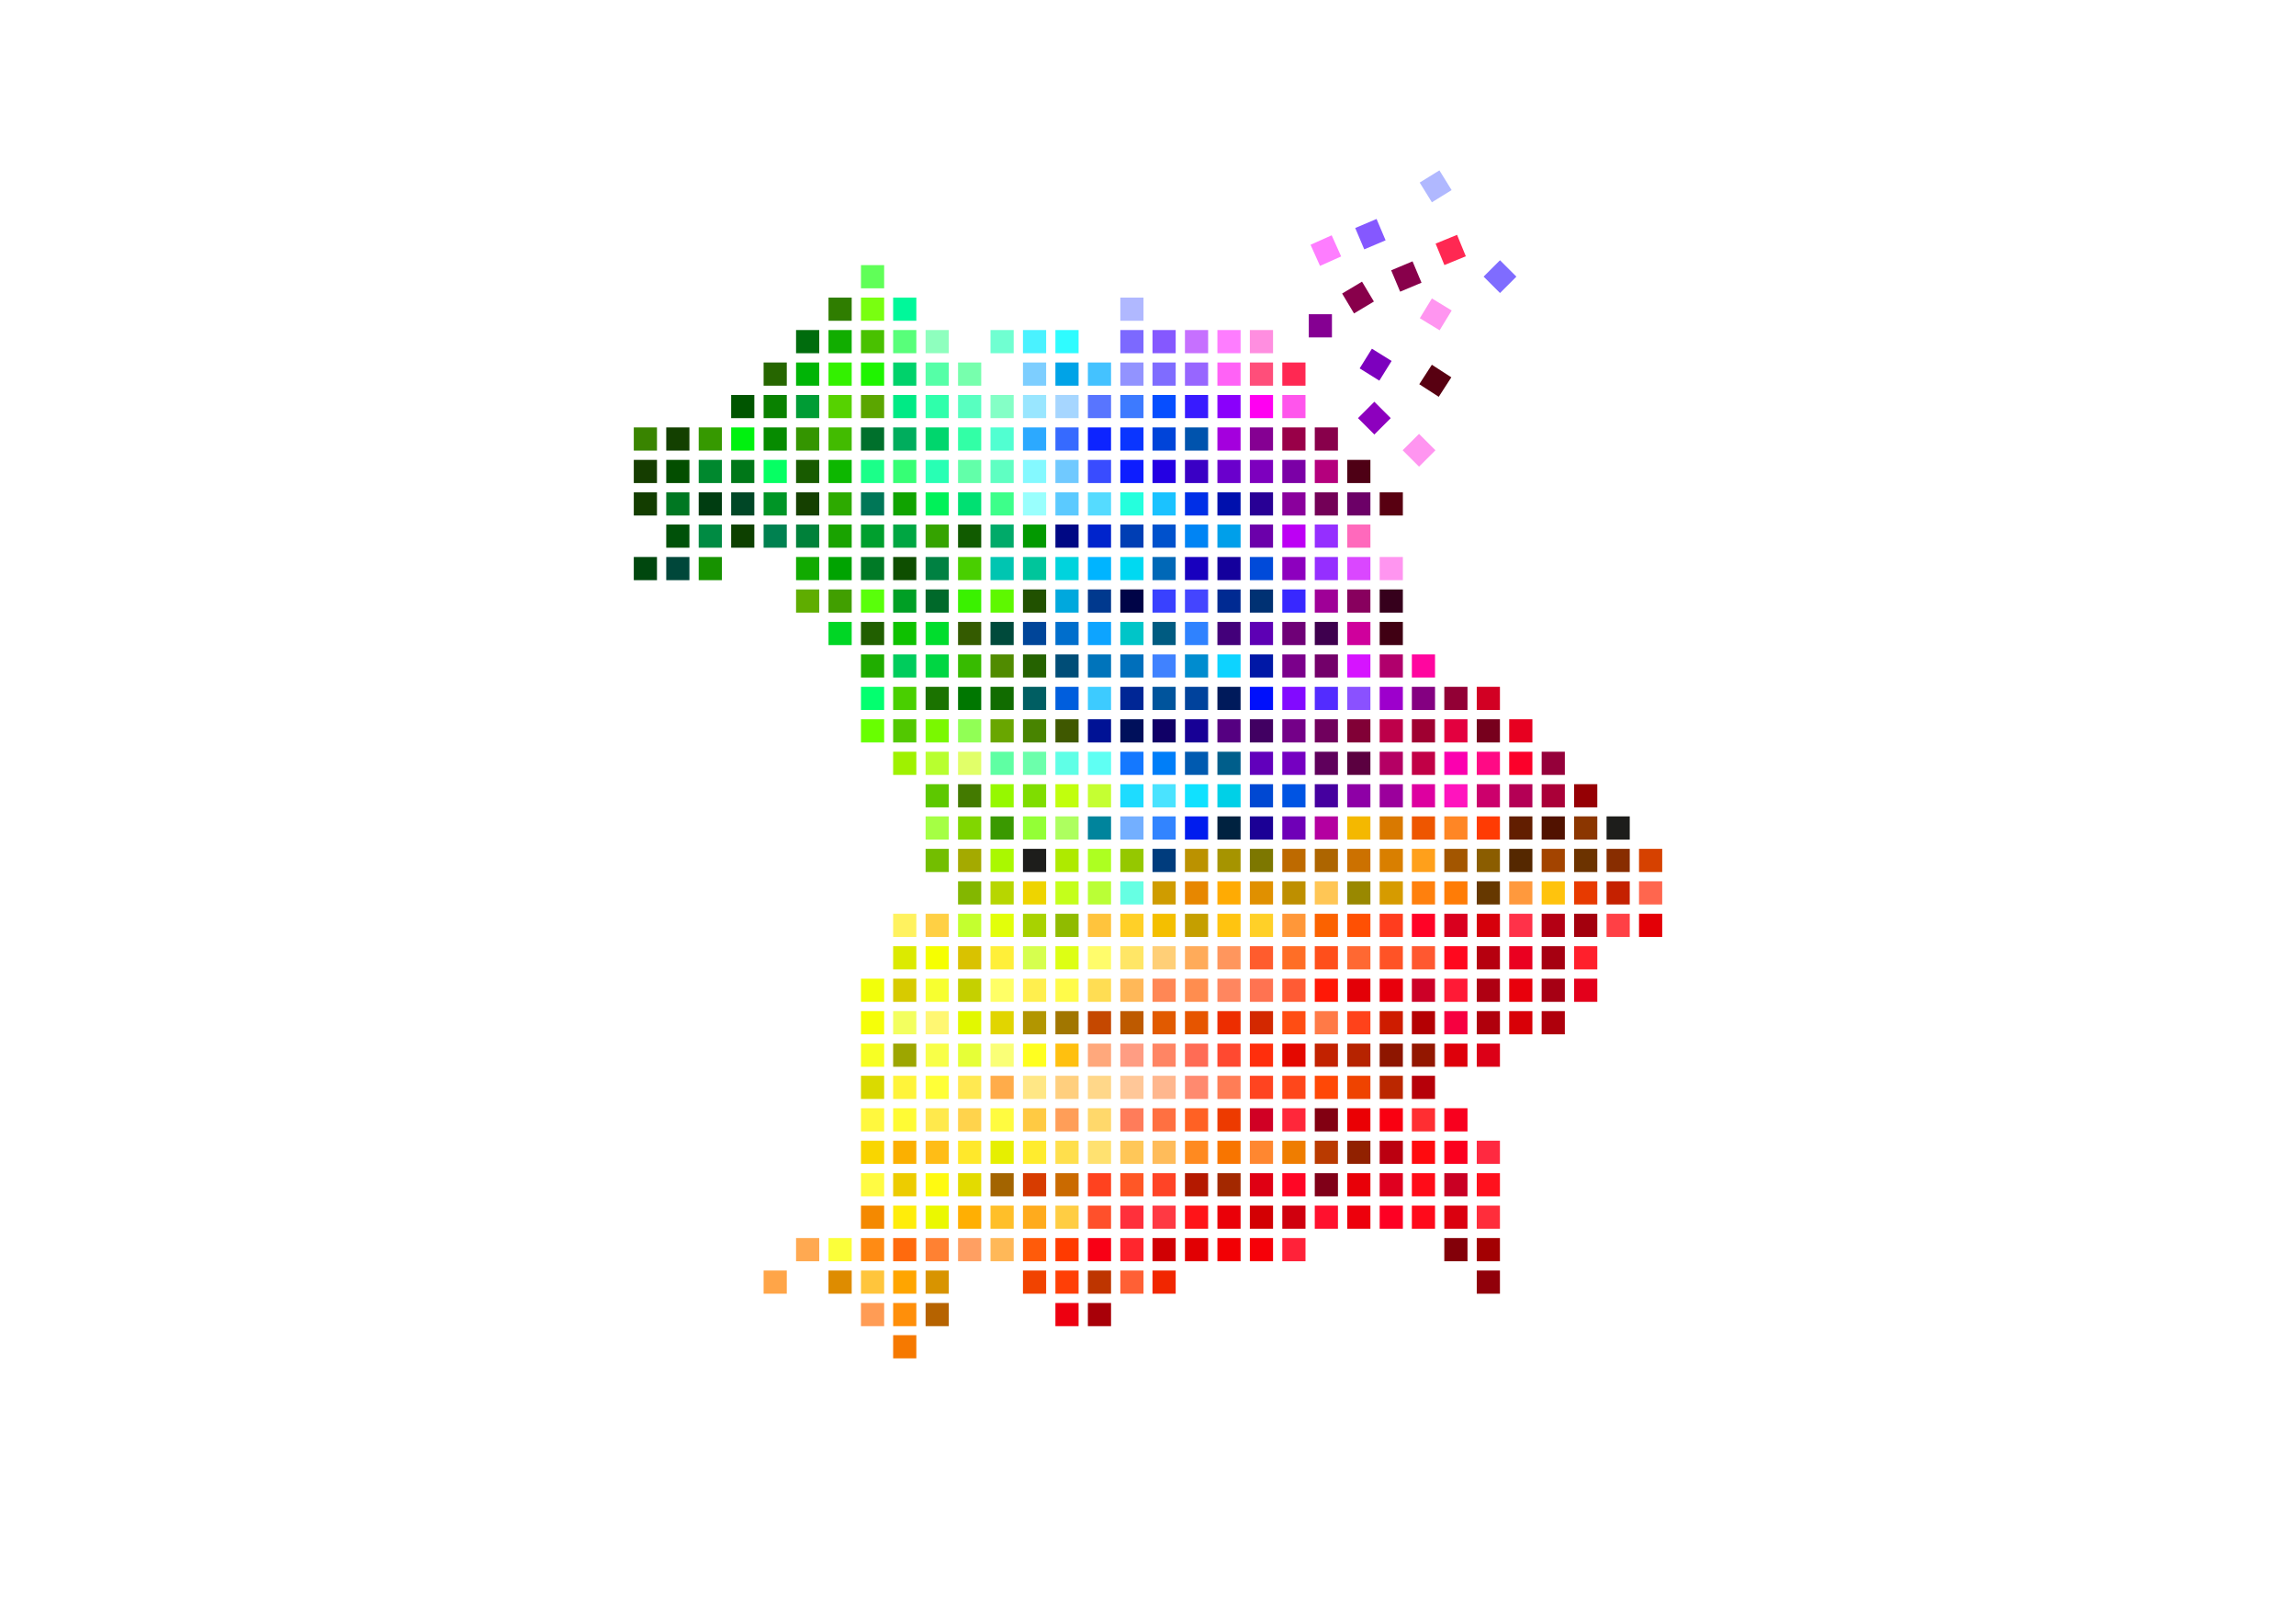 <?xml version="1.0" encoding="utf-8"?>
<!-- Generator: Adobe Illustrator 19.0.1, SVG Export Plug-In . SVG Version: 6.00 Build 0)  -->
<svg version="1.1" id="Ebene_2" xmlns="http://www.w3.org/2000/svg" xmlns:xlink="http://www.w3.org/1999/xlink" x="0px" y="0px"
	 viewBox="0 0 841.9 595.3" enable-background="new 0 0 841.9 595.3" xml:space="preserve">
<rect x="315.7" y="97.2" fill="#60FF58" width="8.5" height="8.5"/>
<rect x="315.7" y="109.1" fill="#79FF10" width="8.5" height="8.5"/>
<rect x="327.5" y="121" fill="#58FF7A" width="8.5" height="8.5"/>
<rect x="339.4" y="121" fill="#8EFFBE" width="8.5" height="8.5"/>
<rect x="363.2" y="121" fill="#70FFD1" width="8.5" height="8.5"/>
<rect x="375.1" y="121" fill="#4AF2FF" width="8.5" height="8.5"/>
<rect x="387" y="121" fill="#2FFCFF" width="8.5" height="8.5"/>
<rect x="410.8" y="121" fill="#7C69FF" width="8.5" height="8.5"/>
<rect x="410.8" y="109.1" fill="#B0B8FF" width="8.5" height="8.5"/>
<rect x="522" y="64.2" transform="matrix(0.851 -0.526 0.526 0.851 42.583 286.867)" fill="#B0B8FF" width="8.5" height="8.5"/>
<rect x="422.6" y="121" fill="#8558FF" width="8.5" height="8.5"/>
<rect x="498.2" y="81.8" transform="matrix(0.921 -0.39 0.39 0.921 6.186 202.551)" fill="#8558FF" width="8.5" height="8.5"/>
<rect x="434.5" y="121" fill="#C670FF" width="8.5" height="8.5"/>
<rect x="446.4" y="121" fill="#FE7DFF" width="8.5" height="8.5"/>
<rect x="482.1" y="87.4" transform="matrix(0.912 -0.409 0.409 0.912 5.125 207.206)" fill="#FE7DFF" width="8.5" height="8.5"/>
<rect x="458.3" y="121" fill="#FF8EE0" width="8.5" height="8.5"/>
<rect x="315.7" y="121" fill="#49C100" width="8.5" height="8.5"/>
<rect x="303.8" y="121" fill="#11AD00" width="8.5" height="8.5"/>
<rect x="291.9" y="121" fill="#006C0D" width="8.5" height="8.5"/>
<rect x="327.5" y="132.9" fill="#00D26B" width="8.5" height="8.5"/>
<rect x="339.4" y="132.9" fill="#55FFA7" width="8.5" height="8.5"/>
<rect x="351.3" y="132.9" fill="#77FFAD" width="8.5" height="8.5"/>
<rect x="375.1" y="132.9" fill="#7DCEFF" width="8.5" height="8.5"/>
<rect x="387" y="132.9" fill="#00A3E7" width="8.5" height="8.5"/>
<rect x="398.9" y="132.9" fill="#44C2FF" width="8.5" height="8.5"/>
<rect x="410.8" y="132.9" fill="#9293FF" width="8.5" height="8.5"/>
<rect x="422.6" y="132.9" fill="#7F6CFF" width="8.5" height="8.5"/>
<rect x="545.8" y="97.2" transform="matrix(0.707 0.707 -0.707 0.707 232.862 -359.19)" fill="#7F6CFF" width="8.5" height="8.5"/>
<rect x="434.5" y="132.9" fill="#9766FF" width="8.5" height="8.5"/>
<rect x="446.4" y="132.9" fill="#FF62F6" width="8.5" height="8.5"/>
<rect x="458.3" y="132.9" fill="#FF4E7A" width="8.5" height="8.5"/>
<rect x="470.2" y="132.9" fill="#FF2852" width="8.5" height="8.5"/>
<rect x="527.9" y="87.3" transform="matrix(0.925 -0.379 0.379 0.925 5.015 208.637)" fill="#FF2852" width="8.5" height="8.5"/>
<rect x="315.7" y="132.9" fill="#1FF400" width="8.5" height="8.5"/>
<rect x="303.8" y="132.9" fill="#33F100" width="8.5" height="8.5"/>
<rect x="291.9" y="132.9" fill="#00B406" width="8.5" height="8.5"/>
<rect x="280" y="132.9" fill="#266600" width="8.5" height="8.5"/>
<rect x="327.5" y="144.8" fill="#00EA85" width="8.5" height="8.5"/>
<rect x="339.4" y="144.8" fill="#2FFFAB" width="8.5" height="8.5"/>
<rect x="351.3" y="144.8" fill="#58FFC0" width="8.5" height="8.5"/>
<rect x="363.2" y="144.8" fill="#84FFC6" width="8.5" height="8.5"/>
<rect x="375.1" y="144.8" fill="#99E6FF" width="8.5" height="8.5"/>
<rect x="387" y="144.8" fill="#A6D6FF" width="8.5" height="8.5"/>
<rect x="398.9" y="144.8" fill="#5875FF" width="8.5" height="8.5"/>
<rect x="410.8" y="144.8" fill="#3D7AFF" width="8.5" height="8.5"/>
<rect x="422.6" y="144.8" fill="#064EFF" width="8.5" height="8.5"/>
<rect x="434.5" y="144.8" fill="#381BFF" width="8.5" height="8.5"/>
<rect x="446.4" y="144.8" fill="#8A00FB" width="8.5" height="8.5"/>
<rect x="458.3" y="144.8" fill="#FF00F1" width="8.5" height="8.5"/>
<rect x="470.2" y="144.8" fill="#FF55EC" width="8.5" height="8.5"/>
<rect x="315.7" y="144.8" fill="#5BA600" width="8.5" height="8.5"/>
<rect x="303.8" y="144.8" fill="#56D200" width="8.5" height="8.5"/>
<rect x="291.9" y="144.8" fill="#009C35" width="8.5" height="8.5"/>
<rect x="280" y="144.8" fill="#098100" width="8.5" height="8.5"/>
<rect x="268.1" y="144.8" fill="#005500" width="8.5" height="8.5"/>
<rect x="327.5" y="156.7" fill="#00AD5D" width="8.5" height="8.5"/>
<rect x="339.4" y="156.7" fill="#00D66D" width="8.5" height="8.5"/>
<rect x="351.3" y="156.7" fill="#32FFA6" width="8.5" height="8.5"/>
<rect x="363.2" y="156.7" fill="#51FFD1" width="8.5" height="8.5"/>
<rect x="375.1" y="156.7" fill="#2CA9FF" width="8.5" height="8.5"/>
<rect x="387" y="156.7" fill="#366AFF" width="8.5" height="8.5"/>
<rect x="398.9" y="156.7" fill="#0D24FF" width="8.5" height="8.5"/>
<rect x="410.8" y="156.7" fill="#0A35FF" width="8.5" height="8.5"/>
<rect x="422.6" y="156.7" fill="#0044D9" width="8.5" height="8.5"/>
<rect x="434.5" y="156.7" fill="#0053AD" width="8.5" height="8.5"/>
<rect x="446.4" y="156.7" fill="#A400DD" width="8.5" height="8.5"/>
<rect x="458.3" y="156.7" fill="#850092" width="8.5" height="8.5"/>
<rect x="479.9" y="115.2" fill="#850092" width="8.5" height="8.5"/>
<rect x="470.2" y="156.7" fill="#990048" width="8.5" height="8.5"/>
<rect x="482.1" y="156.7" fill="#88004B" width="8.5" height="8.5"/>
<rect x="494" y="104.9" transform="matrix(0.513 0.858 -0.858 0.513 336.007 -374.411)" fill="#88004B" width="8.5" height="8.5"/>
<rect x="511.5" y="97.2" transform="matrix(0.922 -0.387 0.387 0.922 0.895 207.432)" fill="#88004B" width="8.5" height="8.5"/>
<rect x="315.7" y="156.7" fill="#00702C" width="8.5" height="8.5"/>
<rect x="303.8" y="156.7" fill="#42BB00" width="8.5" height="8.5"/>
<rect x="291.9" y="156.7" fill="#349500" width="8.5" height="8.5"/>
<rect x="280" y="156.7" fill="#068B00" width="8.5" height="8.5"/>
<rect x="268.1" y="156.7" fill="#00F10F" width="8.5" height="8.5"/>
<rect x="256.2" y="156.7" fill="#369900" width="8.5" height="8.5"/>
<rect x="244.3" y="156.7" fill="#134000" width="8.5" height="8.5"/>
<rect x="232.4" y="156.7" fill="#398400" width="8.5" height="8.5"/>
<rect x="327.5" y="168.6" fill="#36FF75" width="8.5" height="8.5"/>
<rect x="339.4" y="168.6" fill="#28FFB4" width="8.5" height="8.5"/>
<rect x="351.3" y="168.6" fill="#62FFA9" width="8.5" height="8.5"/>
<rect x="363.2" y="168.6" fill="#5FFFC2" width="8.5" height="8.5"/>
<rect x="375.1" y="168.6" fill="#84F9FF" width="8.5" height="8.5"/>
<rect x="387" y="168.6" fill="#70C9FF" width="8.5" height="8.5"/>
<rect x="398.9" y="168.6" fill="#394CFF" width="8.5" height="8.5"/>
<rect x="410.8" y="168.6" fill="#0D1DFF" width="8.5" height="8.5"/>
<rect x="422.6" y="168.6" fill="#2400E3" width="8.5" height="8.5"/>
<rect x="434.5" y="168.6" fill="#3A00C5" width="8.5" height="8.5"/>
<rect x="446.4" y="168.6" fill="#6A00CC" width="8.5" height="8.5"/>
<rect x="458.3" y="168.6" fill="#7D00BE" width="8.5" height="8.5"/>
<rect x="500" y="129.4" transform="matrix(0.849 0.529 -0.529 0.849 147.008 -246.52)" fill="#7D00BE" width="8.5" height="8.5"/>
<rect x="470.2" y="168.6" fill="#7B00A6" width="8.5" height="8.5"/>
<rect x="482.1" y="168.6" fill="#B4007D" width="8.5" height="8.5"/>
<rect x="494" y="168.6" fill="#4E0015" width="8.5" height="8.5"/>
<rect x="315.7" y="168.6" fill="#1BFF89" width="8.5" height="8.5"/>
<rect x="303.8" y="168.6" fill="#0DB700" width="8.5" height="8.5"/>
<rect x="291.9" y="168.6" fill="#185B00" width="8.5" height="8.5"/>
<rect x="280" y="168.6" fill="#06FF63" width="8.5" height="8.5"/>
<rect x="268.1" y="168.6" fill="#007718" width="8.5" height="8.5"/>
<rect x="256.2" y="168.6" fill="#00882E" width="8.5" height="8.5"/>
<rect x="244.3" y="168.6" fill="#034E00" width="8.5" height="8.5"/>
<rect x="232.4" y="168.6" fill="#153D00" width="8.5" height="8.5"/>
<rect x="327.5" y="180.5" fill="#10A300" width="8.5" height="8.5"/>
<rect x="339.4" y="180.5" fill="#00F159" width="8.5" height="8.5"/>
<rect x="351.3" y="180.5" fill="#00E072" width="8.5" height="8.5"/>
<rect x="363.2" y="180.5" fill="#3DFF8A" width="8.5" height="8.5"/>
<rect x="375.1" y="180.5" fill="#99FFFD" width="8.5" height="8.5"/>
<rect x="387" y="180.5" fill="#5BCAFF" width="8.5" height="8.5"/>
<rect x="398.9" y="180.5" fill="#55DBFF" width="8.5" height="8.5"/>
<rect x="410.8" y="180.5" fill="#25FFDD" width="8.5" height="8.5"/>
<rect x="422.6" y="180.5" fill="#1BC2FF" width="8.5" height="8.5"/>
<rect x="434.5" y="180.5" fill="#002FE7" width="8.5" height="8.5"/>
<rect x="446.4" y="180.5" fill="#0010AD" width="8.5" height="8.5"/>
<rect x="458.3" y="180.5" fill="#280095" width="8.5" height="8.5"/>
<rect x="470.2" y="180.5" fill="#8A009C" width="8.5" height="8.5"/>
<rect x="482.1" y="180.5" fill="#730057" width="8.5" height="8.5"/>
<rect x="494" y="180.5" fill="#6C0067" width="8.5" height="8.5"/>
<rect x="505.9" y="180.5" fill="#580011" width="8.5" height="8.5"/>
<rect x="522" y="135.2" transform="matrix(0.84 0.543 -0.543 0.84 159.97 -263.294)" fill="#580011" width="8.5" height="8.5"/>
<rect x="315.7" y="180.5" fill="#007757" width="8.5" height="8.5"/>
<rect x="303.8" y="180.5" fill="#2DAA00" width="8.5" height="8.5"/>
<rect x="291.9" y="180.5" fill="#154000" width="8.5" height="8.5"/>
<rect x="280" y="180.5" fill="#009526" width="8.5" height="8.5"/>
<rect x="268.1" y="180.5" fill="#004726" width="8.5" height="8.5"/>
<rect x="256.2" y="180.5" fill="#003D11" width="8.5" height="8.5"/>
<rect x="244.3" y="180.5" fill="#007722" width="8.5" height="8.5"/>
<rect x="232.4" y="180.5" fill="#133D00" width="8.5" height="8.5"/>
<rect x="327.5" y="192.3" fill="#00A642" width="8.5" height="8.5"/>
<rect x="339.4" y="192.3" fill="#35A300" width="8.5" height="8.5"/>
<rect x="351.3" y="192.3" fill="#115B00" width="8.5" height="8.5"/>
<rect x="363.2" y="192.3" fill="#00AA69" width="8.5" height="8.5"/>
<rect x="375.1" y="192.3" fill="#029900" width="8.5" height="8.5"/>
<rect x="387" y="192.3" fill="#000884" width="8.5" height="8.5"/>
<rect x="398.9" y="192.3" fill="#0024CC" width="8.5" height="8.5"/>
<rect x="410.8" y="192.3" fill="#003EB4" width="8.5" height="8.5"/>
<rect x="422.6" y="192.3" fill="#0051CC" width="8.5" height="8.5"/>
<rect x="434.5" y="192.3" fill="#0084F4" width="8.5" height="8.5"/>
<rect x="446.4" y="192.3" fill="#009FEA" width="8.5" height="8.5"/>
<rect x="458.3" y="192.3" fill="#6B00AA" width="8.5" height="8.5"/>
<rect x="470.2" y="192.3" fill="#BD00F4" width="8.5" height="8.5"/>
<rect x="482.1" y="192.3" fill="#952FFF" width="8.5" height="8.5"/>
<rect x="494" y="192.3" fill="#FF69BC" width="8.5" height="8.5"/>
<rect x="315.7" y="192.3" fill="#009F2E" width="8.5" height="8.5"/>
<rect x="303.8" y="192.3" fill="#19A300" width="8.5" height="8.5"/>
<rect x="291.9" y="192.3" fill="#00813A" width="8.5" height="8.5"/>
<rect x="280" y="192.3" fill="#008150" width="8.5" height="8.5"/>
<rect x="268.1" y="192.3" fill="#0D4000" width="8.5" height="8.5"/>
<rect x="256.2" y="192.3" fill="#008B43" width="8.5" height="8.5"/>
<rect x="244.3" y="192.3" fill="#005109" width="8.5" height="8.5"/>
<rect x="327.5" y="204.2" fill="#0E4E00" width="8.5" height="8.5"/>
<rect x="339.4" y="204.2" fill="#008142" width="8.5" height="8.5"/>
<rect x="351.3" y="204.2" fill="#49CF00" width="8.5" height="8.5"/>
<rect x="363.2" y="204.2" fill="#00C5B1" width="8.5" height="8.5"/>
<rect x="375.1" y="204.2" fill="#00C59B" width="8.5" height="8.5"/>
<rect x="387" y="204.2" fill="#00D3DD" width="8.5" height="8.5"/>
<rect x="398.9" y="204.2" fill="#00B4FF" width="8.5" height="8.5"/>
<rect x="410.8" y="204.2" fill="#00D9F1" width="8.5" height="8.5"/>
<rect x="422.6" y="204.2" fill="#0068B7" width="8.5" height="8.5"/>
<rect x="434.5" y="204.2" fill="#1800BE" width="8.5" height="8.5"/>
<rect x="446.4" y="204.2" fill="#14009C" width="8.5" height="8.5"/>
<rect x="458.3" y="204.2" fill="#004AD9" width="8.5" height="8.5"/>
<rect x="470.2" y="204.2" fill="#8D00BE" width="8.5" height="8.5"/>
<rect x="499.8" y="149" transform="matrix(0.707 -0.707 0.707 0.707 39.237 401.306)" fill="#8D00BE" width="8.5" height="8.5"/>
<rect x="482.1" y="204.2" fill="#952FFF" width="8.5" height="8.5"/>
<rect x="494" y="204.2" fill="#DA47FF" width="8.5" height="8.5"/>
<rect x="505.9" y="204.2" fill="#FF95F0" width="8.5" height="8.5"/>
<rect x="516.1" y="160.9" transform="matrix(0.707 0.707 -0.707 0.707 269.21 -319.574)" fill="#FF95F0" width="8.5" height="8.5"/>
<rect x="522" y="110.9" transform="matrix(0.854 0.521 -0.521 0.854 137.038 -257.264)" fill="#FF95F0" width="8.5" height="8.5"/>
<rect x="315.7" y="204.2" fill="#007A26" width="8.5" height="8.5"/>
<rect x="303.8" y="204.2" fill="#00A301" width="8.5" height="8.5"/>
<rect x="291.9" y="204.2" fill="#11AA00" width="8.5" height="8.5"/>
<rect x="327.5" y="216.1" fill="#009F25" width="8.5" height="8.5"/>
<rect x="339.4" y="216.1" fill="#00692A" width="8.5" height="8.5"/>
<rect x="351.3" y="216.1" fill="#3AF100" width="8.5" height="8.5"/>
<rect x="363.2" y="216.1" fill="#5EF800" width="8.5" height="8.5"/>
<rect x="375.1" y="216.1" fill="#215100" width="8.5" height="8.5"/>
<rect x="387" y="216.1" fill="#00A8DD" width="8.5" height="8.5"/>
<rect x="398.9" y="216.1" fill="#00398E" width="8.5" height="8.5"/>
<rect x="410.8" y="216.1" fill="#000447" width="8.5" height="8.5"/>
<rect x="422.6" y="216.1" fill="#3941FF" width="8.5" height="8.5"/>
<rect x="434.5" y="216.1" fill="#4445FF" width="8.5" height="8.5"/>
<rect x="446.4" y="216.1" fill="#002A92" width="8.5" height="8.5"/>
<rect x="458.3" y="216.1" fill="#003173" width="8.5" height="8.5"/>
<rect x="470.2" y="216.1" fill="#3828FF" width="8.5" height="8.5"/>
<rect x="482.1" y="216.1" fill="#9F0097" width="8.5" height="8.5"/>
<rect x="494" y="216.1" fill="#88005E" width="8.5" height="8.5"/>
<rect x="505.9" y="216.1" fill="#36001C" width="8.5" height="8.5"/>
<rect x="315.7" y="216.1" fill="#59FF0A" width="8.5" height="8.5"/>
<rect x="303.8" y="216.1" fill="#419F00" width="8.5" height="8.5"/>
<rect x="291.9" y="216.1" fill="#5FAD00" width="8.5" height="8.5"/>
<rect x="327.5" y="228" fill="#0EC100" width="8.5" height="8.5"/>
<rect x="339.4" y="228" fill="#00DD2D" width="8.5" height="8.5"/>
<rect x="351.3" y="228" fill="#345B00" width="8.5" height="8.5"/>
<rect x="363.2" y="228" fill="#004A3B" width="8.5" height="8.5"/>
<rect x="375.1" y="228" fill="#004599" width="8.5" height="8.5"/>
<rect x="387" y="228" fill="#006ECC" width="8.5" height="8.5"/>
<rect x="398.9" y="228" fill="#0DA4FF" width="8.5" height="8.5"/>
<rect x="410.8" y="228" fill="#00C5C8" width="8.5" height="8.5"/>
<rect x="422.6" y="228" fill="#005B81" width="8.5" height="8.5"/>
<rect x="434.5" y="228" fill="#2F82FF" width="8.5" height="8.5"/>
<rect x="446.4" y="228" fill="#43007A" width="8.5" height="8.5"/>
<rect x="458.3" y="228" fill="#5D00B4" width="8.5" height="8.5"/>
<rect x="470.2" y="228" fill="#6F0077" width="8.5" height="8.5"/>
<rect x="482.1" y="228" fill="#3E004E" width="8.5" height="8.5"/>
<rect x="494" y="228" fill="#CF009C" width="8.5" height="8.5"/>
<rect x="505.9" y="228" fill="#400013" width="8.5" height="8.5"/>
<rect x="315.7" y="228" fill="#215F00" width="8.5" height="8.5"/>
<rect x="303.8" y="228" fill="#00D625" width="8.5" height="8.5"/>
<rect x="327.5" y="239.9" fill="#00CC5C" width="8.5" height="8.5"/>
<rect x="339.4" y="239.9" fill="#00D643" width="8.5" height="8.5"/>
<rect x="351.3" y="239.9" fill="#37BB00" width="8.5" height="8.5"/>
<rect x="363.2" y="239.9" fill="#508B00" width="8.5" height="8.5"/>
<rect x="375.1" y="239.9" fill="#256200" width="8.5" height="8.5"/>
<rect x="387" y="239.9" fill="#004D77" width="8.5" height="8.5"/>
<rect x="398.9" y="239.9" fill="#0074BB" width="8.5" height="8.5"/>
<rect x="410.8" y="239.9" fill="#006FBB" width="8.5" height="8.5"/>
<rect x="422.6" y="239.9" fill="#4082FF" width="8.5" height="8.5"/>
<rect x="434.5" y="239.9" fill="#008CCF" width="8.5" height="8.5"/>
<rect x="446.4" y="239.9" fill="#0DD3FF" width="8.5" height="8.5"/>
<rect x="458.3" y="239.9" fill="#0018A6" width="8.5" height="8.5"/>
<rect x="470.2" y="239.9" fill="#7B008B" width="8.5" height="8.5"/>
<rect x="482.1" y="239.9" fill="#73006A" width="8.5" height="8.5"/>
<rect x="494" y="239.9" fill="#D614FF" width="8.5" height="8.5"/>
<rect x="505.9" y="239.9" fill="#B0006C" width="8.5" height="8.5"/>
<rect x="517.7" y="239.9" fill="#FF069F" width="8.5" height="8.5"/>
<rect x="315.7" y="239.9" fill="#20AD00" width="8.5" height="8.5"/>
<rect x="327.5" y="251.8" fill="#49CF00" width="8.5" height="8.5"/>
<rect x="339.4" y="251.8" fill="#1B7300" width="8.5" height="8.5"/>
<rect x="351.3" y="251.8" fill="#007701" width="8.5" height="8.5"/>
<rect x="363.2" y="251.8" fill="#116C00" width="8.5" height="8.5"/>
<rect x="375.1" y="251.8" fill="#005E62" width="8.5" height="8.5"/>
<rect x="387" y="251.8" fill="#005EDD" width="8.5" height="8.5"/>
<rect x="398.9" y="251.8" fill="#3DCBFF" width="8.5" height="8.5"/>
<rect x="410.8" y="251.8" fill="#002695" width="8.5" height="8.5"/>
<rect x="422.6" y="251.8" fill="#00549C" width="8.5" height="8.5"/>
<rect x="434.5" y="251.8" fill="#00429C" width="8.5" height="8.5"/>
<rect x="446.4" y="251.8" fill="#001A5B" width="8.5" height="8.5"/>
<rect x="458.3" y="251.8" fill="#0010FB" width="8.5" height="8.5"/>
<rect x="470.2" y="251.8" fill="#820AFF" width="8.5" height="8.5"/>
<rect x="482.1" y="251.8" fill="#532CFF" width="8.5" height="8.5"/>
<rect x="494" y="251.8" fill="#8A51FF" width="8.5" height="8.5"/>
<rect x="505.9" y="251.8" fill="#9D00CC" width="8.5" height="8.5"/>
<rect x="517.7" y="251.8" fill="#840081" width="8.5" height="8.5"/>
<rect x="529.6" y="251.8" fill="#920035" width="8.5" height="8.5"/>
<rect x="541.5" y="251.8" fill="#D20023" width="8.5" height="8.5"/>
<rect x="315.7" y="251.8" fill="#03FF6F" width="8.5" height="8.5"/>
<rect x="327.5" y="263.7" fill="#52C800" width="8.5" height="8.5"/>
<rect x="339.4" y="263.7" fill="#7AF800" width="8.5" height="8.5"/>
<rect x="351.3" y="263.7" fill="#91FF55" width="8.5" height="8.5"/>
<rect x="363.2" y="263.7" fill="#69A600" width="8.5" height="8.5"/>
<rect x="375.1" y="263.7" fill="#488400" width="8.5" height="8.5"/>
<rect x="387" y="263.7" fill="#3F5800" width="8.5" height="8.5"/>
<rect x="398.9" y="263.7" fill="#001295" width="8.5" height="8.5"/>
<rect x="410.8" y="263.7" fill="#00105B" width="8.5" height="8.5"/>
<rect x="422.6" y="263.7" fill="#100066" width="8.5" height="8.5"/>
<rect x="434.5" y="263.7" fill="#170095" width="8.5" height="8.5"/>
<rect x="446.4" y="263.7" fill="#550081" width="8.5" height="8.5"/>
<rect x="458.3" y="263.7" fill="#410062" width="8.5" height="8.5"/>
<rect x="470.2" y="263.7" fill="#740088" width="8.5" height="8.5"/>
<rect x="482.1" y="263.7" fill="#70005D" width="8.5" height="8.5"/>
<rect x="494" y="263.7" fill="#810036" width="8.5" height="8.5"/>
<rect x="505.9" y="263.7" fill="#BE004A" width="8.5" height="8.5"/>
<rect x="517.7" y="263.7" fill="#9F0031" width="8.5" height="8.5"/>
<rect x="529.6" y="263.7" fill="#E3003F" width="8.5" height="8.5"/>
<rect x="541.5" y="263.7" fill="#77001D" width="8.5" height="8.5"/>
<rect x="553.4" y="263.7" fill="#E70020" width="8.5" height="8.5"/>
<rect x="315.7" y="263.7" fill="#68FF00" width="8.5" height="8.5"/>
<rect x="327.5" y="275.6" fill="#9FF100" width="8.5" height="8.5"/>
<rect x="339.4" y="275.6" fill="#B8FF2F" width="8.5" height="8.5"/>
<rect x="351.3" y="275.6" fill="#E1FF69" width="8.5" height="8.5"/>
<rect x="363.2" y="275.6" fill="#5FFFA3" width="8.5" height="8.5"/>
<rect x="375.1" y="275.6" fill="#6CFFAB" width="8.5" height="8.5"/>
<rect x="387" y="275.6" fill="#5FFFE6" width="8.5" height="8.5"/>
<rect x="398.9" y="275.6" fill="#5FFFF3" width="8.5" height="8.5"/>
<rect x="410.8" y="275.6" fill="#1478FF" width="8.5" height="8.5"/>
<rect x="422.6" y="275.6" fill="#007EF8" width="8.5" height="8.5"/>
<rect x="434.5" y="275.6" fill="#005AB0" width="8.5" height="8.5"/>
<rect x="446.4" y="275.6" fill="#005E8B" width="8.5" height="8.5"/>
<rect x="458.3" y="275.6" fill="#6100BB" width="8.5" height="8.5"/>
<rect x="470.2" y="275.6" fill="#7500C1" width="8.5" height="8.5"/>
<rect x="482.1" y="275.6" fill="#5F005C" width="8.5" height="8.5"/>
<rect x="494" y="275.6" fill="#5B0040" width="8.5" height="8.5"/>
<rect x="505.9" y="275.6" fill="#B40064" width="8.5" height="8.5"/>
<rect x="517.7" y="275.6" fill="#C10046" width="8.5" height="8.5"/>
<rect x="529.6" y="275.6" fill="#FB00AF" width="8.5" height="8.5"/>
<rect x="541.5" y="275.6" fill="#FF0A85" width="8.5" height="8.5"/>
<rect x="553.4" y="275.6" fill="#FB002A" width="8.5" height="8.5"/>
<rect x="565.3" y="275.6" fill="#95003A" width="8.5" height="8.5"/>
<rect x="339.4" y="287.5" fill="#5DC800" width="8.5" height="8.5"/>
<rect x="351.3" y="287.5" fill="#437A00" width="8.5" height="8.5"/>
<rect x="363.2" y="287.5" fill="#96F800" width="8.5" height="8.5"/>
<rect x="375.1" y="287.5" fill="#7FDD00" width="8.5" height="8.5"/>
<rect x="387" y="287.5" fill="#C1FF0D" width="8.5" height="8.5"/>
<rect x="398.9" y="287.5" fill="#C5FF32" width="8.5" height="8.5"/>
<rect x="410.8" y="287.5" fill="#1EDCFF" width="8.5" height="8.5"/>
<rect x="422.6" y="287.5" fill="#4AE3FF" width="8.5" height="8.5"/>
<rect x="434.5" y="287.5" fill="#10E1FF" width="8.5" height="8.5"/>
<rect x="446.4" y="287.5" fill="#00D0E7" width="8.5" height="8.5"/>
<rect x="458.3" y="287.5" fill="#0048D2" width="8.5" height="8.5"/>
<rect x="470.2" y="287.5" fill="#0054E3" width="8.5" height="8.5"/>
<rect x="482.1" y="287.5" fill="#45009F" width="8.5" height="8.5"/>
<rect x="494" y="287.5" fill="#8E00A6" width="8.5" height="8.5"/>
<rect x="505.9" y="287.5" fill="#9B009C" width="8.5" height="8.5"/>
<rect x="517.7" y="287.5" fill="#DD00A0" width="8.5" height="8.5"/>
<rect x="529.6" y="287.5" fill="#FF14BE" width="8.5" height="8.5"/>
<rect x="541.5" y="287.5" fill="#CC006C" width="8.5" height="8.5"/>
<rect x="553.4" y="287.5" fill="#B40055" width="8.5" height="8.5"/>
<rect x="565.3" y="287.5" fill="#AA0038" width="8.5" height="8.5"/>
<rect x="577.2" y="287.5" fill="#950004" width="8.5" height="8.5"/>
<rect x="339.4" y="299.3" fill="#A5FF44" width="8.5" height="8.5"/>
<rect x="351.3" y="299.3" fill="#81D600" width="8.5" height="8.5"/>
<rect x="363.2" y="299.3" fill="#3A9900" width="8.5" height="8.5"/>
<rect x="375.1" y="299.3" fill="#93FF36" width="8.5" height="8.5"/>
<rect x="387" y="299.3" fill="#ADFF5F" width="8.5" height="8.5"/>
<rect x="398.9" y="299.3" fill="#00849C" width="8.5" height="8.5"/>
<rect x="410.8" y="299.3" fill="#73AFFF" width="8.5" height="8.5"/>
<rect x="422.6" y="299.3" fill="#3284FF" width="8.5" height="8.5"/>
<rect x="434.5" y="299.3" fill="#001CEE" width="8.5" height="8.5"/>
<rect x="446.4" y="299.3" fill="#002240" width="8.5" height="8.5"/>
<rect x="458.3" y="299.3" fill="#1B0095" width="8.5" height="8.5"/>
<rect x="470.2" y="299.3" fill="#6F00B7" width="8.5" height="8.5"/>
<rect x="482.1" y="299.3" fill="#B400A0" width="8.5" height="8.5"/>
<rect x="494" y="299.3" fill="#F4B800" width="8.5" height="8.5"/>
<rect x="505.9" y="299.3" fill="#D97900" width="8.5" height="8.5"/>
<rect x="517.7" y="299.3" fill="#EE5600" width="8.5" height="8.5"/>
<rect x="529.6" y="299.3" fill="#FF8625" width="8.5" height="8.5"/>
<rect x="541.5" y="299.3" fill="#FF3B03" width="8.5" height="8.5"/>
<rect x="553.4" y="299.3" fill="#621E00" width="8.5" height="8.5"/>
<rect x="565.3" y="299.3" fill="#511200" width="8.5" height="8.5"/>
<rect x="577.2" y="299.3" fill="#8B3600" width="8.5" height="8.5"/>
<rect x="589.1" y="299.3" fill="#1D1D1B" width="8.5" height="8.5"/>
<rect x="339.4" y="311.2" fill="#73BE00" width="8.5" height="8.5"/>
<rect x="351.3" y="311.2" fill="#A4AA00" width="8.5" height="8.5"/>
<rect x="363.2" y="311.2" fill="#AAF800" width="8.5" height="8.5"/>
<rect x="375.1" y="311.2" fill="#1D1D1B" width="8.5" height="8.5"/>
<rect x="387" y="311.2" fill="#AEEA00" width="8.5" height="8.5"/>
<rect x="398.9" y="311.2" fill="#ADFF21" width="8.5" height="8.5"/>
<rect x="410.8" y="311.2" fill="#95C800" width="8.5" height="8.5"/>
<rect x="422.6" y="311.2" fill="#003C7D" width="8.5" height="8.5"/>
<rect x="434.5" y="311.2" fill="#BB9200" width="8.5" height="8.5"/>
<rect x="446.4" y="311.2" fill="#A69400" width="8.5" height="8.5"/>
<rect x="458.3" y="311.2" fill="#7D7700" width="8.5" height="8.5"/>
<rect x="470.2" y="311.2" fill="#BE6A00" width="8.5" height="8.5"/>
<rect x="482.1" y="311.2" fill="#AD6500" width="8.5" height="8.5"/>
<rect x="494" y="311.2" fill="#CC7100" width="8.5" height="8.5"/>
<rect x="505.9" y="311.2" fill="#D97F00" width="8.5" height="8.5"/>
<rect x="517.7" y="311.2" fill="#FFA01B" width="8.5" height="8.5"/>
<rect x="529.6" y="311.2" fill="#A35600" width="8.5" height="8.5"/>
<rect x="541.5" y="311.2" fill="#8B5D00" width="8.5" height="8.5"/>
<rect x="553.4" y="311.2" fill="#552800" width="8.5" height="8.5"/>
<rect x="565.3" y="311.2" fill="#A34400" width="8.5" height="8.5"/>
<rect x="577.2" y="311.2" fill="#6C3300" width="8.5" height="8.5"/>
<rect x="589.1" y="311.2" fill="#882D00" width="8.5" height="8.5"/>
<rect x="601" y="311.2" fill="#D64100" width="8.5" height="8.5"/>
<rect x="351.3" y="323.1" fill="#83B700" width="8.5" height="8.5"/>
<rect x="363.2" y="323.1" fill="#B7D600" width="8.5" height="8.5"/>
<rect x="375.1" y="323.1" fill="#EED400" width="8.5" height="8.5"/>
<rect x="387" y="323.1" fill="#C4FF1B" width="8.5" height="8.5"/>
<rect x="398.9" y="323.1" fill="#BAFF36" width="8.5" height="8.5"/>
<rect x="410.8" y="323.1" fill="#66FFE3" width="8.5" height="8.5"/>
<rect x="422.6" y="323.1" fill="#CF9C00" width="8.5" height="8.5"/>
<rect x="434.5" y="323.1" fill="#E78700" width="8.5" height="8.5"/>
<rect x="446.4" y="323.1" fill="#FFAB03" width="8.5" height="8.5"/>
<rect x="458.3" y="323.1" fill="#E09000" width="8.5" height="8.5"/>
<rect x="470.2" y="323.1" fill="#BE8F00" width="8.5" height="8.5"/>
<rect x="482.1" y="323.1" fill="#FFC655" width="8.5" height="8.5"/>
<rect x="494" y="323.1" fill="#998800" width="8.5" height="8.5"/>
<rect x="505.9" y="323.1" fill="#D69B00" width="8.5" height="8.5"/>
<rect x="517.7" y="323.1" fill="#FF800D" width="8.5" height="8.5"/>
<rect x="529.6" y="323.1" fill="#FF7C06" width="8.5" height="8.5"/>
<rect x="541.5" y="323.1" fill="#663800" width="8.5" height="8.5"/>
<rect x="553.4" y="323.1" fill="#FF993D" width="8.5" height="8.5"/>
<rect x="565.3" y="323.1" fill="#FFC30D" width="8.5" height="8.5"/>
<rect x="577.2" y="323.1" fill="#E73A00" width="8.5" height="8.5"/>
<rect x="589.1" y="323.1" fill="#C52100" width="8.5" height="8.5"/>
<rect x="601" y="323.1" fill="#FF664E" width="8.5" height="8.5"/>
<rect x="351.3" y="335" fill="#C4FF2F" width="8.5" height="8.5"/>
<rect x="339.4" y="335" fill="#FFD044" width="8.5" height="8.5"/>
<rect x="327.5" y="335" fill="#FFF25F" width="8.5" height="8.5"/>
<rect x="363.2" y="335" fill="#E2FF0A" width="8.5" height="8.5"/>
<rect x="375.1" y="335" fill="#A8D200" width="8.5" height="8.5"/>
<rect x="387" y="335" fill="#90BB00" width="8.5" height="8.5"/>
<rect x="398.9" y="335" fill="#FFC43D" width="8.5" height="8.5"/>
<rect x="410.8" y="335" fill="#FFD028" width="8.5" height="8.5"/>
<rect x="422.6" y="335" fill="#F4BF00" width="8.5" height="8.5"/>
<rect x="434.5" y="335" fill="#C59F00" width="8.5" height="8.5"/>
<rect x="446.4" y="335" fill="#FFC410" width="8.5" height="8.5"/>
<rect x="458.3" y="335" fill="#FFD028" width="8.5" height="8.5"/>
<rect x="470.2" y="335" fill="#FF9739" width="8.5" height="8.5"/>
<rect x="482.1" y="335" fill="#FB6200" width="8.5" height="8.5"/>
<rect x="494" y="335" fill="#FF5003" width="8.5" height="8.5"/>
<rect x="505.9" y="335" fill="#FF3D1E" width="8.5" height="8.5"/>
<rect x="517.7" y="335" fill="#FF0326" width="8.5" height="8.5"/>
<rect x="529.6" y="335" fill="#D9001E" width="8.5" height="8.5"/>
<rect x="541.5" y="335" fill="#D6000B" width="8.5" height="8.5"/>
<rect x="553.4" y="335" fill="#FF3249" width="8.5" height="8.5"/>
<rect x="565.3" y="335" fill="#B40014" width="8.5" height="8.5"/>
<rect x="577.2" y="335" fill="#A3000D" width="8.5" height="8.5"/>
<rect x="589.1" y="335" fill="#FF4045" width="8.5" height="8.5"/>
<rect x="601" y="335" fill="#E30006" width="8.5" height="8.5"/>
<rect x="351.3" y="346.9" fill="#D9C200" width="8.5" height="8.5"/>
<rect x="339.4" y="346.9" fill="#F6FF00" width="8.5" height="8.5"/>
<rect x="327.5" y="346.9" fill="#DCEA00" width="8.5" height="8.5"/>
<rect x="363.2" y="346.9" fill="#FFEF39" width="8.5" height="8.5"/>
<rect x="375.1" y="346.9" fill="#D6FF4E" width="8.5" height="8.5"/>
<rect x="387" y="346.9" fill="#DDFF14" width="8.5" height="8.5"/>
<rect x="398.9" y="346.9" fill="#FFFC6B" width="8.5" height="8.5"/>
<rect x="410.8" y="346.9" fill="#FFE666" width="8.5" height="8.5"/>
<rect x="422.6" y="346.9" fill="#FFCF77" width="8.5" height="8.5"/>
<rect x="434.5" y="346.9" fill="#FFAB5A" width="8.5" height="8.5"/>
<rect x="446.4" y="346.9" fill="#FF965D" width="8.5" height="8.5"/>
<rect x="458.3" y="346.9" fill="#FF5C2D" width="8.5" height="8.5"/>
<rect x="470.2" y="346.9" fill="#FF6E26" width="8.5" height="8.5"/>
<rect x="482.1" y="346.9" fill="#FF4F1B" width="8.5" height="8.5"/>
<rect x="494" y="346.9" fill="#FF6832" width="8.5" height="8.5"/>
<rect x="505.9" y="346.9" fill="#FF5326" width="8.5" height="8.5"/>
<rect x="517.7" y="346.9" fill="#FF5830" width="8.5" height="8.5"/>
<rect x="529.6" y="346.9" fill="#FF081E" width="8.5" height="8.5"/>
<rect x="541.5" y="346.9" fill="#B6000F" width="8.5" height="8.5"/>
<rect x="553.4" y="346.9" fill="#EA0020" width="8.5" height="8.5"/>
<rect x="565.3" y="346.9" fill="#A60011" width="8.5" height="8.5"/>
<rect x="577.2" y="346.9" fill="#FF202C" width="8.5" height="8.5"/>
<rect x="351.3" y="358.8" fill="#C5D000" width="8.5" height="8.5"/>
<rect x="339.4" y="358.8" fill="#F7FF30" width="8.5" height="8.5"/>
<rect x="327.5" y="358.8" fill="#D7CB00" width="8.5" height="8.5"/>
<rect x="315.7" y="358.8" fill="#F2FF0A" width="8.5" height="8.5"/>
<rect x="363.2" y="358.8" fill="#FFFF66" width="8.5" height="8.5"/>
<rect x="375.1" y="358.8" fill="#FFEF4E" width="8.5" height="8.5"/>
<rect x="387" y="358.8" fill="#FFFB4A" width="8.5" height="8.5"/>
<rect x="398.9" y="358.8" fill="#FFDD53" width="8.5" height="8.5"/>
<rect x="410.8" y="358.8" fill="#FFB858" width="8.5" height="8.5"/>
<rect x="422.6" y="358.8" fill="#FF8755" width="8.5" height="8.5"/>
<rect x="434.5" y="358.8" fill="#FF8D4F" width="8.5" height="8.5"/>
<rect x="446.4" y="358.8" fill="#FF865F" width="8.5" height="8.5"/>
<rect x="458.3" y="358.8" fill="#FF7351" width="8.5" height="8.5"/>
<rect x="470.2" y="358.8" fill="#FF5B34" width="8.5" height="8.5"/>
<rect x="482.1" y="358.8" fill="#FF1806" width="8.5" height="8.5"/>
<rect x="494" y="358.8" fill="#E30007" width="8.5" height="8.5"/>
<rect x="505.9" y="358.8" fill="#E8000C" width="8.5" height="8.5"/>
<rect x="517.7" y="358.8" fill="#CC0027" width="8.5" height="8.5"/>
<rect x="529.6" y="358.8" fill="#FF1A36" width="8.5" height="8.5"/>
<rect x="541.5" y="358.8" fill="#AF0012" width="8.5" height="8.5"/>
<rect x="553.4" y="358.8" fill="#E8000C" width="8.5" height="8.5"/>
<rect x="565.3" y="358.8" fill="#A60014" width="8.5" height="8.5"/>
<rect x="577.2" y="358.8" fill="#E3001B" width="8.5" height="8.5"/>
<rect x="351.3" y="370.7" fill="#E2F800" width="8.5" height="8.5"/>
<rect x="339.4" y="370.7" fill="#FFF772" width="8.5" height="8.5"/>
<rect x="327.5" y="370.7" fill="#F3FF5F" width="8.5" height="8.5"/>
<rect x="315.7" y="370.7" fill="#F6FF08" width="8.5" height="8.5"/>
<rect x="363.2" y="370.7" fill="#E1D500" width="8.5" height="8.5"/>
<rect x="375.1" y="370.7" fill="#B29600" width="8.5" height="8.5"/>
<rect x="387" y="370.7" fill="#A17600" width="8.5" height="8.5"/>
<rect x="398.9" y="370.7" fill="#C54800" width="8.5" height="8.5"/>
<rect x="410.8" y="370.7" fill="#BE5A00" width="8.5" height="8.5"/>
<rect x="422.6" y="370.7" fill="#E15A00" width="8.5" height="8.5"/>
<rect x="434.5" y="370.7" fill="#E65500" width="8.5" height="8.5"/>
<rect x="446.4" y="370.7" fill="#ED2D00" width="8.5" height="8.5"/>
<rect x="458.3" y="370.7" fill="#D32800" width="8.5" height="8.5"/>
<rect x="470.2" y="370.7" fill="#FF4D13" width="8.5" height="8.5"/>
<rect x="482.1" y="370.7" fill="#FF7A47" width="8.5" height="8.5"/>
<rect x="494" y="370.7" fill="#FF421A" width="8.5" height="8.5"/>
<rect x="505.9" y="370.7" fill="#CE1C00" width="8.5" height="8.5"/>
<rect x="517.7" y="370.7" fill="#B40003" width="8.5" height="8.5"/>
<rect x="529.6" y="370.7" fill="#F60040" width="8.5" height="8.5"/>
<rect x="541.5" y="370.7" fill="#B0000C" width="8.5" height="8.5"/>
<rect x="553.4" y="370.7" fill="#D80007" width="8.5" height="8.5"/>
<rect x="565.3" y="370.7" fill="#AF000C" width="8.5" height="8.5"/>
<rect x="351.3" y="382.6" fill="#E6FF37" width="8.5" height="8.5"/>
<rect x="339.4" y="382.6" fill="#F8FF48" width="8.5" height="8.5"/>
<rect x="327.5" y="382.6" fill="#9DA600" width="8.5" height="8.5"/>
<rect x="315.7" y="382.6" fill="#F7FF24" width="8.5" height="8.5"/>
<rect x="363.2" y="382.6" fill="#FAFF77" width="8.5" height="8.5"/>
<rect x="375.1" y="382.6" fill="#FFFF20" width="8.5" height="8.5"/>
<rect x="387" y="382.6" fill="#FFC00F" width="8.5" height="8.5"/>
<rect x="398.9" y="382.6" fill="#FFA87C" width="8.5" height="8.5"/>
<rect x="410.8" y="382.6" fill="#FF9D83" width="8.5" height="8.5"/>
<rect x="422.6" y="382.6" fill="#FF8564" width="8.5" height="8.5"/>
<rect x="434.5" y="382.6" fill="#FF6C55" width="8.5" height="8.5"/>
<rect x="446.4" y="382.6" fill="#FF4930" width="8.5" height="8.5"/>
<rect x="458.3" y="382.6" fill="#FF2E0C" width="8.5" height="8.5"/>
<rect x="470.2" y="382.6" fill="#E40800" width="8.5" height="8.5"/>
<rect x="482.1" y="382.6" fill="#C22200" width="8.5" height="8.5"/>
<rect x="494" y="382.6" fill="#B62300" width="8.5" height="8.5"/>
<rect x="505.9" y="382.6" fill="#8E1600" width="8.5" height="8.5"/>
<rect x="517.7" y="382.6" fill="#931700" width="8.5" height="8.5"/>
<rect x="529.6" y="382.6" fill="#DE000B" width="8.5" height="8.5"/>
<rect x="541.5" y="382.6" fill="#DC0017" width="8.5" height="8.5"/>
<rect x="351.3" y="394.4" fill="#FFE951" width="8.5" height="8.5"/>
<rect x="339.4" y="394.4" fill="#FFFF37" width="8.5" height="8.5"/>
<rect x="327.5" y="394.4" fill="#FFF43A" width="8.5" height="8.5"/>
<rect x="315.7" y="394.4" fill="#DADA00" width="8.5" height="8.5"/>
<rect x="363.2" y="394.4" fill="#FFAC4A" width="8.5" height="8.5"/>
<rect x="375.1" y="394.4" fill="#FFE785" width="8.5" height="8.5"/>
<rect x="387" y="394.4" fill="#FFCF7E" width="8.5" height="8.5"/>
<rect x="398.9" y="394.4" fill="#FFD789" width="8.5" height="8.5"/>
<rect x="410.8" y="394.4" fill="#FFC798" width="8.5" height="8.5"/>
<rect x="422.6" y="394.4" fill="#FFB78E" width="8.5" height="8.5"/>
<rect x="434.5" y="394.4" fill="#FF8A6F" width="8.5" height="8.5"/>
<rect x="446.4" y="394.4" fill="#FF7D56" width="8.5" height="8.5"/>
<rect x="458.3" y="394.4" fill="#FF4420" width="8.5" height="8.5"/>
<rect x="470.2" y="394.4" fill="#FF471B" width="8.5" height="8.5"/>
<rect x="482.1" y="394.4" fill="#FF4806" width="8.5" height="8.5"/>
<rect x="494" y="394.4" fill="#EF4300" width="8.5" height="8.5"/>
<rect x="505.9" y="394.4" fill="#BB2700" width="8.5" height="8.5"/>
<rect x="517.7" y="394.4" fill="#B60009" width="8.5" height="8.5"/>
<rect x="351.3" y="406.3" fill="#FFD34C" width="8.5" height="8.5"/>
<rect x="339.4" y="406.3" fill="#FFE94C" width="8.5" height="8.5"/>
<rect x="327.5" y="406.3" fill="#FFFB35" width="8.5" height="8.5"/>
<rect x="315.7" y="406.3" fill="#FFF83E" width="8.5" height="8.5"/>
<rect x="363.2" y="406.3" fill="#FFFB40" width="8.5" height="8.5"/>
<rect x="375.1" y="406.3" fill="#FFCA43" width="8.5" height="8.5"/>
<rect x="387" y="406.3" fill="#FF9E58" width="8.5" height="8.5"/>
<rect x="398.9" y="406.3" fill="#FFD86B" width="8.5" height="8.5"/>
<rect x="410.8" y="406.3" fill="#FF7C5A" width="8.5" height="8.5"/>
<rect x="422.6" y="406.3" fill="#FF7041" width="8.5" height="8.5"/>
<rect x="434.5" y="406.3" fill="#FF6124" width="8.5" height="8.5"/>
<rect x="446.4" y="406.3" fill="#ED3A00" width="8.5" height="8.5"/>
<rect x="458.3" y="406.3" fill="#D00024" width="8.5" height="8.5"/>
<rect x="470.2" y="406.3" fill="#FF273A" width="8.5" height="8.5"/>
<rect x="482.1" y="406.3" fill="#820012" width="8.5" height="8.5"/>
<rect x="494" y="406.3" fill="#EA0004" width="8.5" height="8.5"/>
<rect x="505.9" y="406.3" fill="#F90011" width="8.5" height="8.5"/>
<rect x="517.7" y="406.3" fill="#FF2E32" width="8.5" height="8.5"/>
<rect x="529.6" y="406.3" fill="#F8001E" width="8.5" height="8.5"/>
<rect x="351.3" y="418.2" fill="#FFE82B" width="8.5" height="8.5"/>
<rect x="339.4" y="418.2" fill="#FFBD16" width="8.5" height="8.5"/>
<rect x="327.5" y="418.2" fill="#FBB000" width="8.5" height="8.5"/>
<rect x="315.7" y="418.2" fill="#F9D600" width="8.5" height="8.5"/>
<rect x="363.2" y="418.2" fill="#E6EF00" width="8.5" height="8.5"/>
<rect x="375.1" y="418.2" fill="#FFEC2E" width="8.5" height="8.5"/>
<rect x="387" y="418.2" fill="#FFDF4C" width="8.5" height="8.5"/>
<rect x="398.9" y="418.2" fill="#FFE170" width="8.5" height="8.5"/>
<rect x="410.8" y="418.2" fill="#FFC758" width="8.5" height="8.5"/>
<rect x="422.6" y="418.2" fill="#FFBC5A" width="8.5" height="8.5"/>
<rect x="434.5" y="418.2" fill="#FF8A20" width="8.5" height="8.5"/>
<rect x="446.4" y="418.2" fill="#F87500" width="8.5" height="8.5"/>
<rect x="458.3" y="418.2" fill="#FF8730" width="8.5" height="8.5"/>
<rect x="470.2" y="418.2" fill="#EF7D00" width="8.5" height="8.5"/>
<rect x="482.1" y="418.2" fill="#B93A00" width="8.5" height="8.5"/>
<rect x="494" y="418.2" fill="#912100" width="8.5" height="8.5"/>
<rect x="505.9" y="418.2" fill="#BB0010" width="8.5" height="8.5"/>
<rect x="517.7" y="418.2" fill="#FF0A0E" width="8.5" height="8.5"/>
<rect x="529.6" y="418.2" fill="#FB001E" width="8.5" height="8.5"/>
<rect x="541.5" y="418.2" fill="#FF2940" width="8.5" height="8.5"/>
<rect x="351.3" y="430.1" fill="#E3DB00" width="8.5" height="8.5"/>
<rect x="339.4" y="430.1" fill="#FFFA11" width="8.5" height="8.5"/>
<rect x="327.5" y="430.1" fill="#EDCC00" width="8.5" height="8.5"/>
<rect x="315.7" y="430.1" fill="#FFFB43" width="8.5" height="8.5"/>
<rect x="363.2" y="430.1" fill="#A36400" width="8.5" height="8.5"/>
<rect x="375.1" y="430.1" fill="#D73C00" width="8.5" height="8.5"/>
<rect x="387" y="430.1" fill="#CA6A00" width="8.5" height="8.5"/>
<rect x="398.9" y="430.1" fill="#FF421F" width="8.5" height="8.5"/>
<rect x="410.8" y="430.1" fill="#FF5726" width="8.5" height="8.5"/>
<rect x="422.6" y="430.1" fill="#FF4426" width="8.5" height="8.5"/>
<rect x="434.5" y="430.1" fill="#B41900" width="8.5" height="8.5"/>
<rect x="446.4" y="430.1" fill="#A32800" width="8.5" height="8.5"/>
<rect x="458.3" y="430.1" fill="#DF0013" width="8.5" height="8.5"/>
<rect x="470.2" y="430.1" fill="#FF0625" width="8.5" height="8.5"/>
<rect x="482.1" y="430.1" fill="#800018" width="8.5" height="8.5"/>
<rect x="494" y="430.1" fill="#E80008" width="8.5" height="8.5"/>
<rect x="505.9" y="430.1" fill="#DF001F" width="8.5" height="8.5"/>
<rect x="517.7" y="430.1" fill="#FF0C18" width="8.5" height="8.5"/>
<rect x="529.6" y="430.1" fill="#C90023" width="8.5" height="8.5"/>
<rect x="541.5" y="430.1" fill="#FF111D" width="8.5" height="8.5"/>
<rect x="351.3" y="442" fill="#FFAF03" width="8.5" height="8.5"/>
<rect x="339.4" y="442" fill="#EBF800" width="8.5" height="8.5"/>
<rect x="327.5" y="442" fill="#FFED0A" width="8.5" height="8.5"/>
<rect x="315.7" y="442" fill="#F48900" width="8.5" height="8.5"/>
<rect x="363.2" y="442" fill="#FFBF29" width="8.5" height="8.5"/>
<rect x="375.1" y="442" fill="#FFAB1D" width="8.5" height="8.5"/>
<rect x="387" y="442" fill="#FFCD43" width="8.5" height="8.5"/>
<rect x="398.9" y="442" fill="#FF502B" width="8.5" height="8.5"/>
<rect x="410.8" y="442" fill="#FF303B" width="8.5" height="8.5"/>
<rect x="422.6" y="442" fill="#FF3943" width="8.5" height="8.5"/>
<rect x="434.5" y="442" fill="#FF1418" width="8.5" height="8.5"/>
<rect x="446.4" y="442" fill="#EA0008" width="8.5" height="8.5"/>
<rect x="458.3" y="442" fill="#D30003" width="8.5" height="8.5"/>
<rect x="470.2" y="442" fill="#D0000E" width="8.5" height="8.5"/>
<rect x="482.1" y="442" fill="#FF112E" width="8.5" height="8.5"/>
<rect x="494" y="442" fill="#ED000C" width="8.5" height="8.5"/>
<rect x="505.9" y="442" fill="#FD0023" width="8.5" height="8.5"/>
<rect x="517.7" y="442" fill="#FF0A1B" width="8.5" height="8.5"/>
<rect x="529.6" y="442" fill="#DA000F" width="8.5" height="8.5"/>
<rect x="541.5" y="442" fill="#FF2D3B" width="8.5" height="8.5"/>
<rect x="351.3" y="453.9" fill="#FF9F62" width="8.5" height="8.5"/>
<rect x="339.4" y="453.9" fill="#FF8132" width="8.5" height="8.5"/>
<rect x="327.5" y="453.9" fill="#FF6A0D" width="8.5" height="8.5"/>
<rect x="315.7" y="453.9" fill="#FF8B14" width="8.5" height="8.5"/>
<rect x="303.8" y="453.9" fill="#FBFF3A" width="8.5" height="8.5"/>
<rect x="291.9" y="453.9" fill="#FFA951" width="8.5" height="8.5"/>
<rect x="363.2" y="453.9" fill="#FFB858" width="8.5" height="8.5"/>
<rect x="375.1" y="453.9" fill="#FF5B0A" width="8.5" height="8.5"/>
<rect x="387" y="453.9" fill="#FF3A00" width="8.5" height="8.5"/>
<rect x="398.9" y="453.9" fill="#F80015" width="8.5" height="8.5"/>
<rect x="410.8" y="453.9" fill="#FF262D" width="8.5" height="8.5"/>
<rect x="422.6" y="453.9" fill="#D00003" width="8.5" height="8.5"/>
<rect x="434.5" y="453.9" fill="#E10003" width="8.5" height="8.5"/>
<rect x="446.4" y="453.9" fill="#F20004" width="8.5" height="8.5"/>
<rect x="458.3" y="453.9" fill="#F60008" width="8.5" height="8.5"/>
<rect x="470.2" y="453.9" fill="#FF2239" width="8.5" height="8.5"/>
<rect x="529.6" y="453.9" fill="#830009" width="8.5" height="8.5"/>
<rect x="541.5" y="453.9" fill="#A30002" width="8.5" height="8.5"/>
<rect x="339.4" y="465.8" fill="#D89400" width="8.5" height="8.5"/>
<rect x="327.5" y="465.8" fill="#FFA500" width="8.5" height="8.5"/>
<rect x="315.7" y="465.8" fill="#FFC53C" width="8.5" height="8.5"/>
<rect x="303.8" y="465.8" fill="#DE8C00" width="8.5" height="8.5"/>
<rect x="280" y="465.8" fill="#FFA548" width="8.5" height="8.5"/>
<rect x="375.1" y="465.8" fill="#F14300" width="8.5" height="8.5"/>
<rect x="387" y="465.8" fill="#FF3F06" width="8.5" height="8.5"/>
<rect x="398.9" y="465.8" fill="#BE3500" width="8.5" height="8.5"/>
<rect x="410.8" y="465.8" fill="#FF6035" width="8.5" height="8.5"/>
<rect x="422.6" y="465.8" fill="#F12600" width="8.5" height="8.5"/>
<rect x="541.5" y="465.8" fill="#91000A" width="8.5" height="8.5"/>
<rect x="339.4" y="477.7" fill="#B66300" width="8.5" height="8.5"/>
<rect x="327.5" y="477.7" fill="#FF8F0A" width="8.5" height="8.5"/>
<rect x="327.5" y="489.5" fill="#F67900" width="8.5" height="8.5"/>
<rect x="315.7" y="477.7" fill="#FF9C55" width="8.5" height="8.5"/>
<rect x="387" y="477.7" fill="#ED0010" width="8.5" height="8.5"/>
<rect x="398.9" y="477.7" fill="#A80008" width="8.5" height="8.5"/>
<rect x="256.2" y="204.2" fill="#179200" width="8.5" height="8.5"/>
<rect x="244.3" y="204.2" fill="#00473A" width="8.5" height="8.5"/>
<rect x="232.4" y="204.2" fill="#00470E" width="8.5" height="8.5"/>
<rect x="327.5" y="109.1" fill="#00F89A" width="8.5" height="8.5"/>
<rect x="303.8" y="109.1" fill="#2F7D00" width="8.5" height="8.5"/>
</svg>
